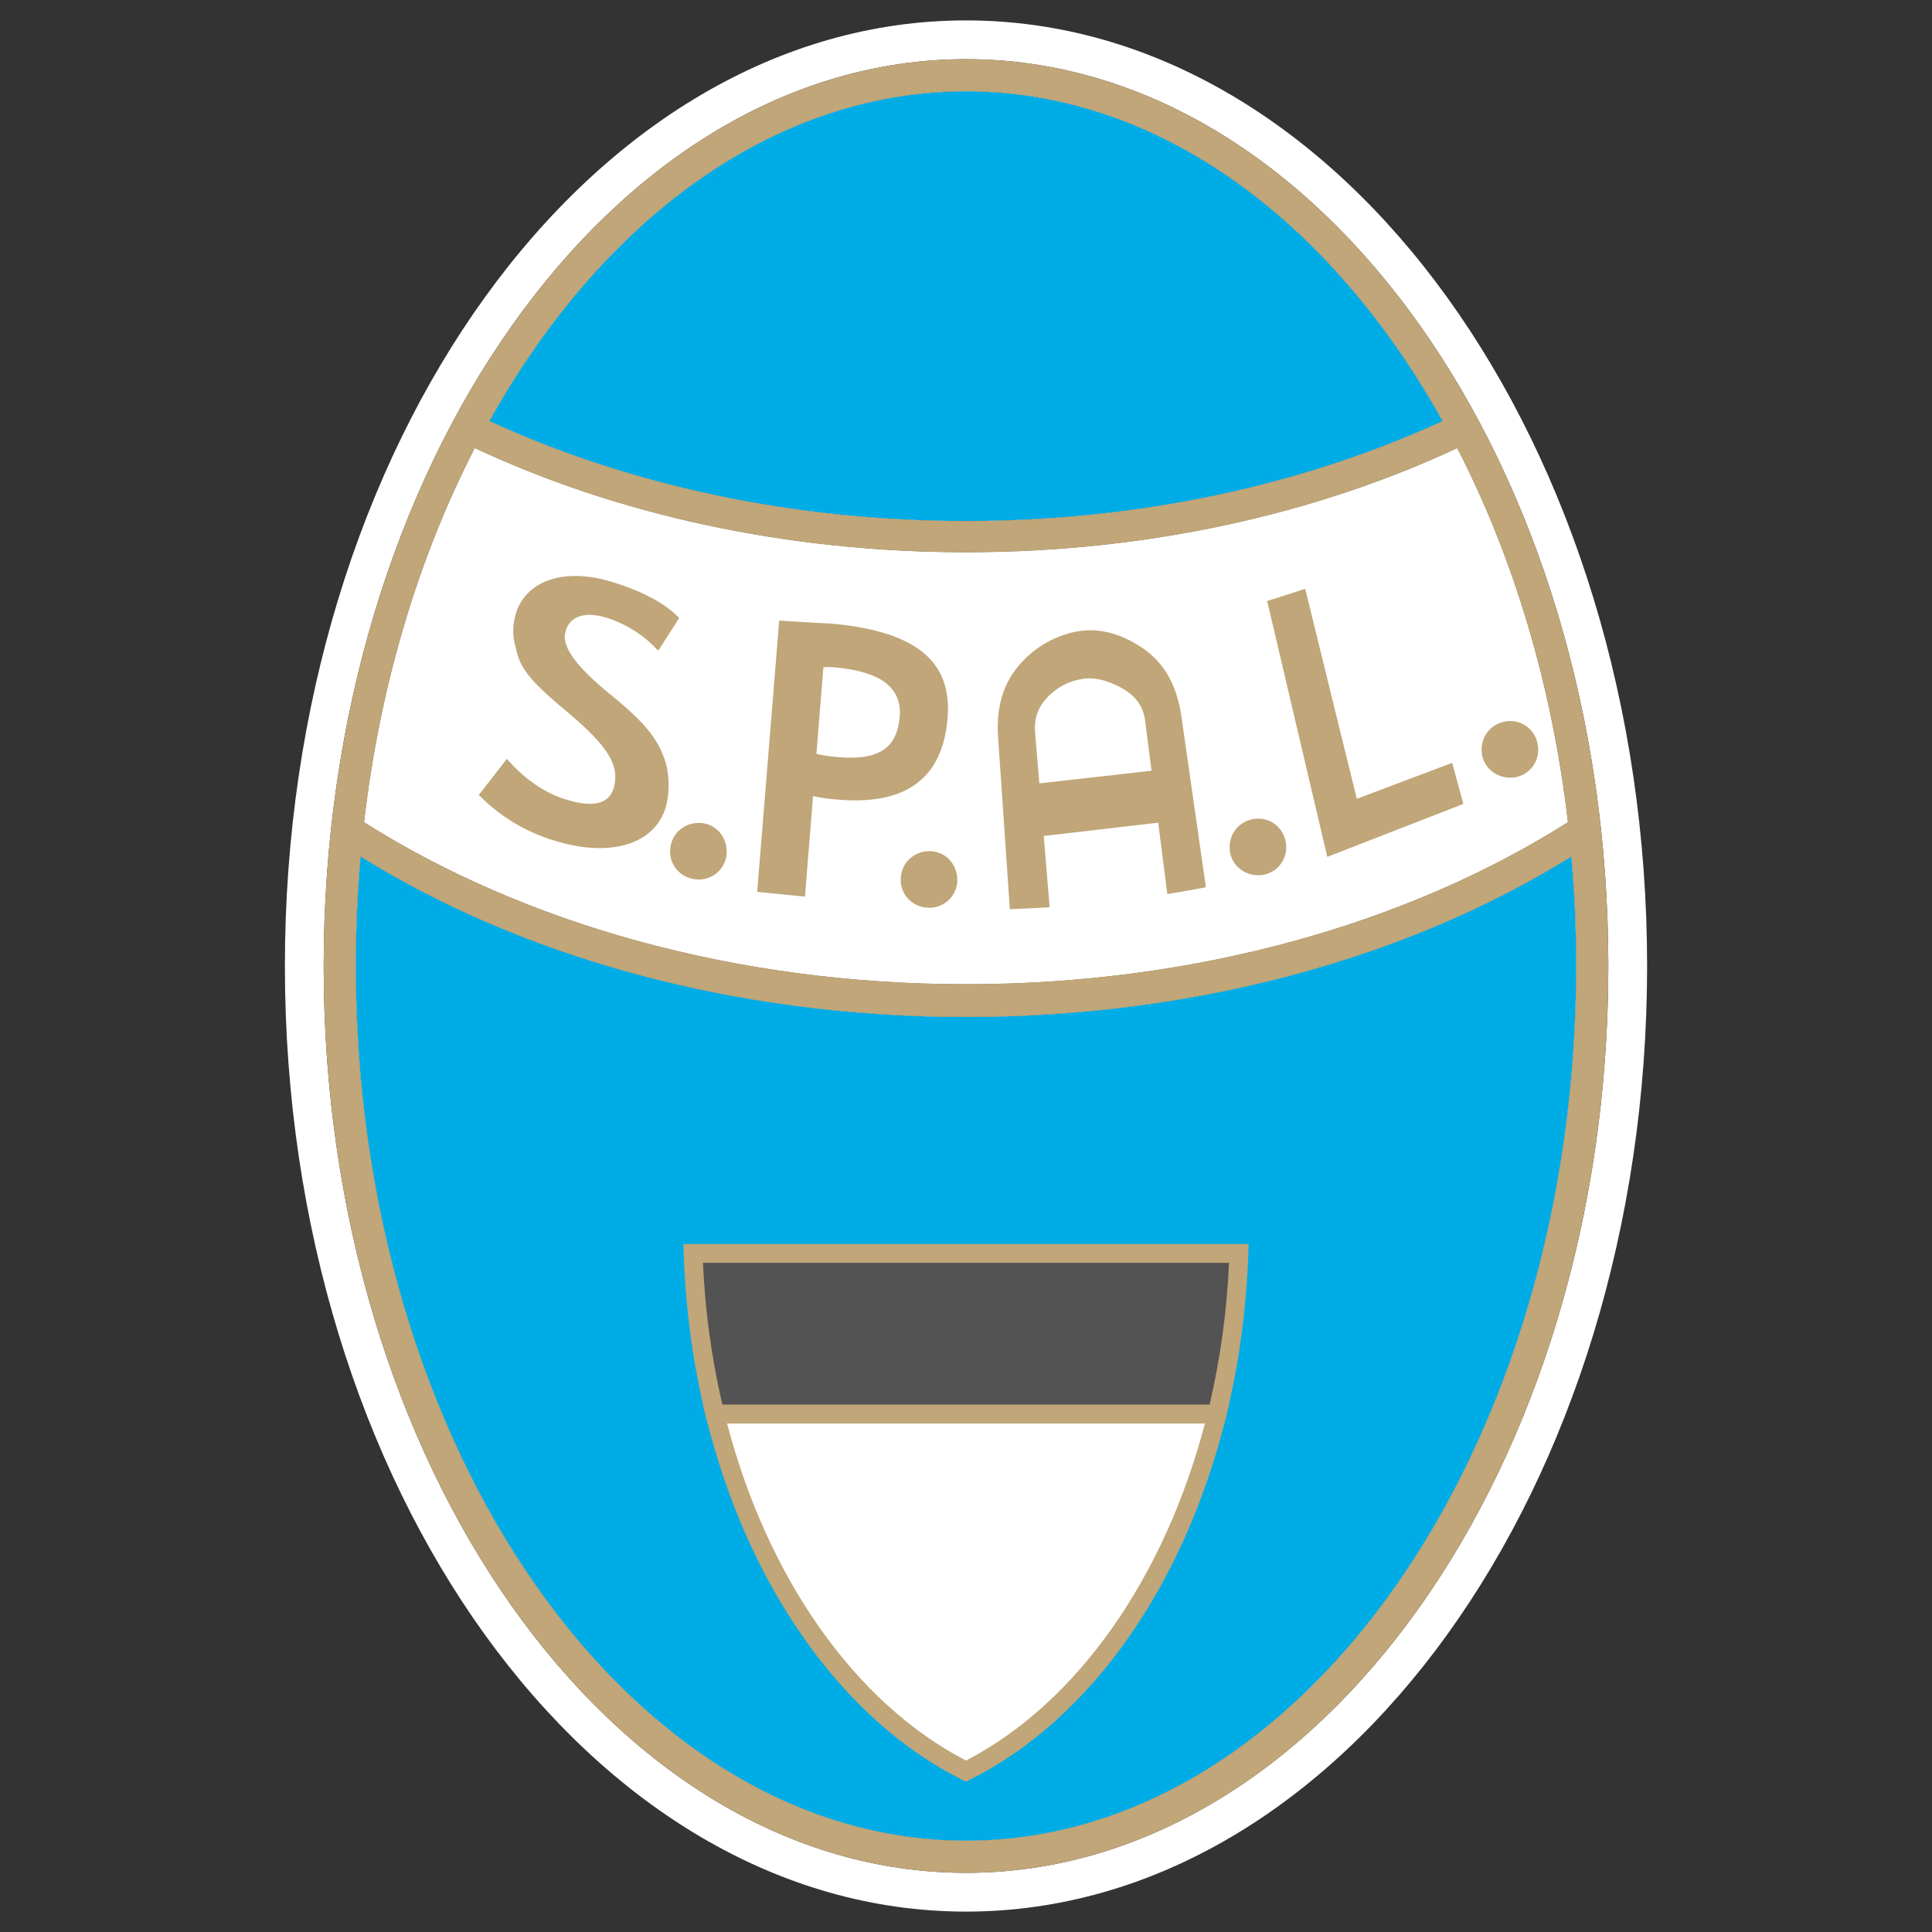 <?xml version="1.0" encoding="utf-8"?>
<!-- Generator: Adobe Illustrator 19.1.0, SVG Export Plug-In . SVG Version: 6.00 Build 0)  -->
<svg version="1.1" id="Слой_1" xmlns="http://www.w3.org/2000/svg" xmlns:xlink="http://www.w3.org/1999/xlink" x="0px" y="0px"
	 viewBox="0 0 1024 1024" style="enable-background:new 0 0 1024 1024;" xml:space="preserve">
<rect x="0" y="0" width="1024" height="1024" fill="#333333" stroke="none"/>
<g>
	<path style="fill:#FFFFFF;" d="M512.001,31.365c187.512,0,340.447,215.912,340.447,480.635
		c0,264.725-152.935,480.635-340.447,480.635S171.552,776.725,171.552,512
		C171.552,247.277,324.489,31.365,512.001,31.365 M511.998,276.145
		c93.146,0,179.983-19.512,252.649-52.981
		C705.307,116.76,614.048,48.387,511.998,48.387
		c-102.055,0-193.314,68.37-252.656,174.778
		C332.013,256.632,418.852,276.145,511.998,276.145 M511.998,521.625
		c122.873,0,235.012-32.606,319.012-85.855
		c-8.512-73.25-29.092-140.772-58.671-198.236
		c-74.461,34.831-164.088,55.199-260.36,55.199
		c-96.267,0-185.87-20.379-260.327-55.206c-29.579,57.464-50.158,124.986-58.674,198.236
		C276.983,489.014,389.12,521.625,511.998,521.625 M511.998,539.011
		c-123.471,0-236.202-32.287-320.891-85.069c-1.677,19.023-2.538,38.404-2.538,58.059
		c0,255.351,145.289,463.614,323.43,463.614c178.133,0,323.424-208.262,323.424-463.614
		c0-19.658-0.862-39.039-2.54-58.064C748.193,506.721,635.469,539.011,511.998,539.011
		 M512.001,10.812C312.944,10.812,151,235.644,151,512s161.944,501.188,361.001,501.188
		C711.056,1013.188,873,788.356,873,512S711.056,10.812,512.001,10.812L512.001,10.812z
		 M288.872,213.568c57.669-92.23,138.031-144.629,223.126-144.629
		c85.09,0,165.452,52.399,223.12,144.63c-67.654,27.543-144.286,42.024-223.12,42.024
		C433.168,255.593,356.533,241.111,288.872,213.568L288.872,213.568z M215.039,425.189
		c7.888-57.163,23.754-112.164,46.359-160.825
		c75.631,32.051,161.804,48.921,250.581,48.921c88.811,0,174.993-16.866,250.614-48.913
		c22.607,48.663,38.472,103.665,46.357,160.824
		c-82.508,49.005-187.375,75.876-296.952,75.876
		C402.423,501.072,297.554,474.199,215.039,425.189L215.039,425.189z M511.998,559.563
		c109.928,0,215.946-25.141,302.437-71.27c0.29,7.895,0.435,15.811,0.435,23.707
		c0,119.332-32.394,231.487-91.216,315.804
		c-57.249,82.063-132.417,127.257-211.656,127.257
		c-79.242,0-154.412-45.194-211.661-127.257
		c-58.822-84.316-91.216-196.471-91.216-315.804c0-7.894,0.146-15.808,0.435-23.703
		C296.046,534.424,402.065,559.563,511.998,559.563L511.998,559.563z"/>
	<path style="fill-rule:evenodd;clip-rule:evenodd;fill:#FFFFFF;" d="M192.981,435.766
		c0.031-0.274,0.064-0.549,0.096-0.824c0.363-3.092,0.747-6.175,1.152-9.246
		c0.051-0.37,0.102-0.741,0.152-1.11
		c9.241-68.945,29.199-132.53,57.271-187.059
		c74.456,34.827,164.06,55.206,260.327,55.206c96.273,0,185.899-20.367,260.36-55.199
		c29.58,57.464,50.16,124.986,58.671,198.236
		c-84,53.249-196.139,85.855-319.012,85.855
		C389.123,521.625,276.985,489.014,192.981,435.766L192.981,435.766z"/>
	<path style="fill-rule:evenodd;clip-rule:evenodd;fill:#00ACE6;" d="M832.883,453.937
		c0.302,3.426,0.58,6.857,0.826,10.305c0.022,0.316,0.046,0.633,0.07,0.951
		c0.257,3.644,0.481,7.297,0.68,10.963c0.007,0.181,0.019,0.36,0.029,0.542
		c0.198,3.778,0.369,7.566,0.507,11.369c0.004,0.096,0.004,0.195,0.007,0.291
		c0.138,3.825,0.239,7.661,0.309,11.51c0.003,0.137,0.007,0.274,0.007,0.409
		c0.069,3.899,0.105,7.805,0.105,11.723c0,255.351-145.291,463.614-323.425,463.614
		c-178.14,0-323.43-208.262-323.43-463.614c0-3.915,0.036-7.824,0.106-11.723
		c0-0.137,0.004-0.272,0.007-0.411c0.07-3.846,0.17-7.68,0.306-11.502
		c0-0.102,0.006-0.205,0.01-0.306c0.138-3.873,0.31-7.732,0.517-11.581
		c0.001-0.042,0.003-0.083,0.004-0.125c0.202-3.766,0.437-7.517,0.702-11.257
		c0.017-0.261,0.038-0.517,0.055-0.778c0.251-3.468,0.527-6.928,0.832-10.374
		c84.691,52.78,197.419,85.067,320.89,85.067S748.194,506.721,832.883,453.937
		L832.883,453.937z"/>
	<path style="fill-rule:evenodd;clip-rule:evenodd;fill:#00ACE6;" d="M511.998,48.387
		c2.534,0,5.064,0.051,7.588,0.138c0.386,0.011,0.771,0.022,1.156,0.038
		c2.406,0.093,4.804,0.226,7.194,0.393c0.443,0.03,0.887,0.065,1.328,0.099
		c2.415,0.181,4.821,0.398,7.218,0.658c0.32,0.034,0.639,0.073,0.961,0.109
		c2.486,0.281,4.971,0.593,7.443,0.954c0.039,0.007,0.086,0.01,0.125,0.014
		c2.432,0.36,4.852,0.763,7.266,1.196c0.437,0.079,0.873,0.156,1.307,0.234
		c2.291,0.426,4.573,0.887,6.848,1.381c0.485,0.106,0.974,0.213,1.464,0.322
		c2.275,0.508,4.543,1.047,6.804,1.625c0.414,0.103,0.822,0.215,1.231,0.325
		c2.193,0.571,4.378,1.171,6.551,1.808c0.261,0.076,0.521,0.147,0.779,0.223
		c2.228,0.66,4.445,1.362,6.659,2.089c0.511,0.167,1.027,0.329,1.533,0.499
		c2.134,0.717,4.26,1.464,6.372,2.239c0.587,0.215,1.171,0.434,1.755,0.651
		c2.097,0.785,4.19,1.596,6.276,2.444c0.51,0.208,1.018,0.424,1.532,0.635
		c1.895,0.789,3.782,1.594,5.661,2.427c0.516,0.227,1.03,0.453,1.544,0.683
		c1.924,0.869,3.838,1.77,5.75,2.684c0.65,0.315,1.298,0.622,1.943,0.94
		c1.917,0.936,3.819,1.905,5.717,2.894c0.713,0.374,1.429,0.753,2.141,1.132
		c1.888,1.005,3.768,2.029,5.638,3.083c0.645,0.361,1.283,0.737,1.924,1.104
		c1.541,0.888,3.076,1.787,4.602,2.705c0.807,0.483,1.612,0.969,2.412,1.461
		c1.619,0.995,3.235,2.013,4.841,3.045c0.757,0.487,1.51,0.97,2.268,1.464
		c1.666,1.094,3.329,2.208,4.981,3.342c0.886,0.604,1.762,1.215,2.638,1.829
		c1.439,1.011,2.874,2.032,4.305,3.075c1.026,0.747,2.048,1.509,3.069,2.271
		c1.065,0.8,2.131,1.604,3.191,2.419c1.302,1.001,2.595,2.01,3.884,3.034
		c1.062,0.843,2.12,1.691,3.174,2.549c0.947,0.772,1.892,1.547,2.834,2.329
		c1.437,1.2,2.872,2.419,4.301,3.651c0.974,0.845,1.946,1.693,2.913,2.553
		c0.891,0.785,1.775,1.58,2.659,2.38c1.493,1.35,2.979,2.715,4.457,4.097
		c0.706,0.667,1.413,1.333,2.119,2.005c1.746,1.666,3.482,3.356,5.207,5.067
		c0.49,0.486,0.978,0.969,1.464,1.458c3.456,3.472,6.861,7.036,10.217,10.695
		c0.297,0.323,0.59,0.649,0.884,0.973c2.065,2.269,4.113,4.569,6.134,6.905
		c0.144,0.163,0.283,0.323,0.427,0.488c18.412,21.314,35.174,45.456,49.957,71.961
		c-72.666,33.468-159.504,52.981-252.649,52.981
		c-93.146,0-179.985-19.514-252.655-52.981c12.96-23.231,27.437-44.651,43.218-63.942
		c0.118-0.146,0.236-0.288,0.354-0.434c2.025-2.464,4.07-4.898,6.136-7.294
		c0.315-0.363,0.629-0.725,0.942-1.088c1.853-2.134,3.726-4.239,5.613-6.314
		c0.409-0.453,0.816-0.904,1.229-1.353c1.678-1.829,3.372-3.631,5.076-5.414
		c0.597-0.626,1.196-1.255,1.797-1.877c1.017-1.051,2.039-2.091,3.067-3.12
		c0.699-0.699,1.4-1.395,2.102-2.089c1.561-1.55,3.136-3.076,4.718-4.585
		c0.731-0.696,1.462-1.389,2.199-2.078c1.371-1.285,2.748-2.555,4.135-3.81
		c0.998-0.904,2-1.806,3.008-2.696c0.945-0.834,1.893-1.663,2.842-2.485
		c1.43-1.237,2.868-2.456,4.311-3.659c0.916-0.766,1.834-1.522,2.762-2.274
		c1.104-0.897,2.217-1.787,3.33-2.671c1.238-0.98,2.477-1.95,3.724-2.907
		c1.107-0.852,2.215-1.696,3.331-2.529c0.986-0.737,1.971-1.468,2.963-2.191
		c1.468-1.07,2.942-2.121,4.422-3.159c0.823-0.577,1.65-1.152,2.477-1.719
		c1.72-1.181,3.447-2.339,5.182-3.476c0.692-0.453,1.384-0.896,2.078-1.341
		c1.631-1.044,3.267-2.077,4.911-3.088c0.778-0.478,1.557-0.948,2.338-1.416
		c1.577-0.948,3.162-1.88,4.752-2.794c0.615-0.352,1.226-0.709,1.844-1.058
		c1.926-1.087,3.863-2.138,5.804-3.172c0.613-0.326,1.226-0.65,1.838-0.972
		c1.947-1.018,3.903-2.01,5.867-2.974c0.62-0.304,1.239-0.599,1.861-0.897
		c2.029-0.977,4.063-1.934,6.111-2.853c0.364-0.165,0.734-0.32,1.098-0.484
		c1.933-0.855,3.874-1.685,5.82-2.492c0.511-0.211,1.021-0.427,1.534-0.635
		c2.084-0.846,4.176-1.656,6.273-2.444c0.584-0.217,1.17-0.436,1.754-0.651
		c2.121-0.778,4.249-1.528,6.387-2.241c0.482-0.163,0.967-0.319,1.449-0.476
		c2.259-0.745,4.525-1.459,6.8-2.134c0.218-0.063,0.437-0.122,0.655-0.184
		c2.191-0.642,4.394-1.247,6.603-1.822c0.411-0.109,0.82-0.221,1.232-0.325
		c2.26-0.578,4.53-1.117,6.806-1.625c0.489-0.109,0.974-0.216,1.464-0.322
		c2.275-0.495,4.559-0.955,6.848-1.381c0.433-0.078,0.869-0.156,1.304-0.234
		c2.416-0.434,4.835-0.837,7.266-1.196c0.043-0.004,0.086-0.007,0.13-0.014
		c2.47-0.361,4.955-0.673,7.441-0.954c0.319-0.036,0.638-0.076,0.958-0.109
		c2.399-0.26,4.806-0.476,7.22-0.658c0.444-0.035,0.888-0.069,1.328-0.099
		c2.389-0.17,4.787-0.303,7.194-0.393c0.384-0.016,0.772-0.026,1.155-0.038
		C506.928,48.438,509.456,48.387,511.998,48.387L511.998,48.387z"/>
	<path style="fill-rule:evenodd;clip-rule:evenodd;fill:#C0A678;" d="M512.001,31.365
		c187.512,0,340.447,215.912,340.447,480.635c0,264.725-152.935,480.635-340.447,480.635
		S171.552,776.725,171.552,512C171.552,247.277,324.489,31.365,512.001,31.365
		L512.001,31.365z M259.342,223.165c72.671,33.467,159.51,52.981,252.655,52.981
		c93.146,0,179.983-19.512,252.649-52.981
		C705.306,116.76,614.048,48.387,511.998,48.387
		C409.943,48.387,318.685,116.757,259.342,223.165L259.342,223.165z M772.339,237.534
		c-74.461,34.831-164.087,55.199-260.36,55.199
		c-96.267,0-185.87-20.379-260.327-55.206
		c-29.58,57.464-50.158,124.986-58.674,198.236
		c84.005,53.251,196.141,85.862,319.02,85.862c122.873,0,235.012-32.606,319.012-85.855
		C822.498,362.52,801.918,294.998,772.339,237.534L772.339,237.534z M832.883,453.937
		c-84.689,52.784-197.414,85.074-320.885,85.074s-236.202-32.287-320.891-85.07
		c-1.676,19.023-2.539,38.404-2.539,58.059c0,255.351,145.29,463.614,323.43,463.614
		c178.134,0,323.425-208.262,323.425-463.614
		C835.423,492.342,834.561,472.961,832.883,453.937L832.883,453.937z"/>
	<path style="fill-rule:evenodd;clip-rule:evenodd;fill:#535354;" d="M378.944,749.45
		c-6.58-26.892-10.58-55.461-11.57-85.11H656.618
		c-0.989,29.649-4.993,58.218-11.573,85.11H378.944L378.944,749.45z"/>
	<path style="fill-rule:evenodd;clip-rule:evenodd;fill:#FFFFFF;" d="M511.998,938.737
		c-62.175-31.065-111.487-101.168-133.054-189.287h266.101
		C623.476,837.569,574.169,907.672,511.998,938.737L511.998,938.737z"/>
	<path style="fill-rule:evenodd;clip-rule:evenodd;fill:#C0A678;" d="M253.77,421.344
		c5.002-6.414,9.974-12.8,14.9-19.143c4.502,5.23,9.39,9.675,14.448,13.197
		c5.086,3.539,10.361,6.237,15.64,7.967c16.547,5.418,25.388,2.597,27.093-8.204
		c0.752-4.745,0.105-9.476-3.513-15.33c-3.583-5.798-10.114-12.763-21.085-21.988
		c-10.599-8.752-17.029-14.796-21.077-19.904c-4.011-5.065-5.679-9.254-6.692-14.193
		c-1.621-5.127-1.88-10.348-0.797-15.685c1.981-9.786,8.264-16.734,17.281-20.213
		c8.981-3.465,20.784-3.564,33.99,0.45c8.309,2.531,15.452,5.422,21.454,8.609
		c6.017,3.197,10.877,6.756,14.557,10.661c-3.67,5.728-7.381,11.515-11.104,17.334
		c-3.972-4.333-8.373-7.971-13.012-10.87c-4.624-2.887-9.514-5.112-14.49-6.649
		c-12.432-3.819-20.311-0.109-21.889,8.443c-0.692,3.764,0.963,8.302,4.974,13.66
		c4.042,5.398,10.502,11.649,19.381,18.851c9.547,7.756,15.903,13.8,20.315,19.394
		c4.455,5.648,6.957,10.865,8.844,16.967c1.321,5.346,1.831,11.692,0.91,18.294
		c-1.599,11.497-8.595,19.826-19.499,23.829c-10.969,4.029-25.819,3.673-42.906-2.003
		c-7.357-2.438-14.189-5.667-20.479-9.611
		C264.737,431.278,259.009,426.624,253.77,421.344L253.77,421.344z"/>
	<path style="fill-rule:evenodd;clip-rule:evenodd;fill:#C0A678;" d="M430.924,421.916
		c-0.711,8.873-1.425,17.762-2.137,26.648c-0.712,8.886-1.427,17.79-2.142,26.676
		c-8.445-0.848-16.889-1.692-25.321-2.543c1.953-24.049,3.905-48.074,5.849-72.053
		c1.939-23.921,3.881-47.84,5.82-71.708c8.519,0.552,15.128,0.915,19.974,1.181
		c4.844,0.268,7.939,0.404,9.4,0.552c21.953,2.217,37.502,7.291,47.261,15.465
		c9.766,8.184,13.775,19.509,12.628,34.252
		c-1.267,16.297-6.926,28.06-16.95,35.264c-10.041,7.215-24.464,9.873-43.264,7.983
		C439.1,423.338,435.57,422.981,430.924,421.916L430.924,421.916z M436.396,353.717
		c-0.615,7.642-1.229,15.286-1.838,22.909c-0.612,7.626-1.229,15.293-1.841,22.92
		c4.055,1.021,6.993,1.314,9.932,1.612c11.157,1.123,19.38,0.128,24.973-3.334
		c5.593-3.462,8.576-9.406,9.266-18.164c0.594-7.524-1.914-13.389-7.406-17.655
		c-5.489-4.265-13.998-6.966-25.421-8.117
		C441.126,353.593,438.787,353.359,436.396,353.717L436.396,353.717z"/>
	<path style="fill-rule:evenodd;clip-rule:evenodd;fill:#C0A678;" d="M355.167,451.411
		c0-8.647,6.612-15.26,15.261-15.26c8.137,0,14.753,6.613,14.753,15.26
		c0,8.139-6.615,14.752-14.753,14.752C361.779,466.164,355.167,459.55,355.167,451.411
		L355.167,451.411z"/>
	<path style="fill-rule:evenodd;clip-rule:evenodd;fill:#C0A678;" d="M477.384,466.388
		c0-8.648,6.611-15.261,15.258-15.261c8.14,0,14.752,6.612,14.752,15.261
		c0,8.137-6.612,14.751-14.752,14.751
		C483.994,481.139,477.384,474.525,477.384,466.388L477.384,466.388z"/>
	<path style="fill-rule:evenodd;clip-rule:evenodd;fill:#C0A678;" d="M651.708,449.162
		c0-8.65,6.613-15.263,15.261-15.263c8.138,0,14.75,6.612,14.75,15.263
		c0,8.136-6.611,14.751-14.75,14.751C658.321,463.914,651.708,457.298,651.708,449.162
		L651.708,449.162z"/>
	<path style="fill-rule:evenodd;clip-rule:evenodd;fill:#C0A678;" d="M775.617,426.098
		c-11.684,4.543-23.507,9.138-35.442,13.781c-12.08,4.697-24.316,9.458-36.684,14.267
		c-5.609-23.823-11.087-47.161-16.449-69.983
		c-5.243-22.316-10.388-44.189-15.414-65.615c6.758-2.164,13.485-4.313,20.163-6.452
		c4.348,17.757,8.79,35.81,13.3,54.168
		c4.595,18.694,9.279,37.734,14.045,57.121c8.598-3.244,17.13-6.458,25.582-9.646
		c8.382-3.161,16.704-6.311,24.97-9.428
		C771.652,411.526,773.625,418.807,775.617,426.098L775.617,426.098z"/>
	<path style="fill-rule:evenodd;clip-rule:evenodd;fill:#C0A678;" d="M785.281,397.446
		c0-8.647,6.612-15.26,15.261-15.26c8.139,0,14.75,6.613,14.75,15.26
		c0,8.14-6.611,14.751-14.75,14.751C791.893,412.197,785.281,405.586,785.281,397.446
		L785.281,397.446z"/>
	<path style="fill-rule:evenodd;clip-rule:evenodd;fill:#C0A678;" d="M639.136,470.264
		c-6.749,1.305-13.558,2.517-20.429,3.615
		c-1.64-12.835-3.246-25.465-4.833-37.848
		c-10.051,1.165-20.12,2.361-30.224,3.511
		c-10.134,1.155-20.283,2.373-30.465,3.542
		c1.027,12.357,2.067,24.942,3.131,37.752c-6.985,0.449-14.01,0.807-21.079,1.05
		c-0.507-7.403-1.004-14.735-1.5-21.991c-1.627-23.881-3.211-46.986-4.732-69.325
		c-1.186-17.572,3.624-31.202,14.754-41.86c4.314-4.129,8.943-7.296,13.805-9.63
		c4.834-2.322,9.905-3.982,15.221-4.697c5.529-0.746,10.97-0.149,16.151,1.197
		c5.207,1.352,10.142,3.823,15.002,6.837c12.222,7.587,19.723,19.639,22.278,37.539
		c3.123,21.873,6.369,44.492,9.713,67.883
		C636.988,455.227,638.053,462.703,639.136,470.264L639.136,470.264z M550.864,415.196
		c9.964-1.092,19.923-2.246,29.842-3.341c9.894-1.088,19.772-2.241,29.633-3.37
		c-1.145-8.906-2.275-17.714-3.383-26.416c-1.066-8.382-5.603-13.902-13.797-18.124
		c-6.276-3.232-12.555-4.872-17.7-4.323c-6.196,0.663-12.159,2.813-17.571,7.383
		c-6.78,5.72-10.016,12.288-9.259,21.423
		C549.364,397.254,550.109,406.167,550.864,415.196L550.864,415.196z"/>
	<path style="fill-rule:evenodd;clip-rule:evenodd;fill:#FFFFFF;" d="M511.998,938.737
		c-62.175-31.065-111.487-101.168-133.054-189.287h266.101
		C623.476,837.569,574.169,907.672,511.998,938.737L511.998,938.737z"/>
	<path style="fill:#C0A678;" d="M511.998,944.329l-2.23-1.114
		c-31.844-15.909-60.355-41.763-83.628-74.871
		c-23.133-32.909-41.112-73.038-52.047-117.719l-1.512-6.181h278.827l-1.512,6.181
		c-10.937,44.68-28.915,84.81-52.047,117.719
		c-23.271,33.108-51.779,58.961-83.622,74.871L511.998,944.329L511.998,944.329z
		 M511.998,933.121c29.447-15.245,55.901-39.551,77.676-70.528
		c21.371-30.405,38.216-67.2,48.952-108.135H385.364
		c10.735,40.935,27.581,77.729,48.952,108.134
		C456.091,893.571,482.551,917.876,511.998,933.121L511.998,933.121z"/>
	<path style="fill-rule:evenodd;clip-rule:evenodd;fill:#535354;" d="M378.944,749.45
		c-6.58-26.892-10.58-55.461-11.57-85.11H656.618
		c-0.989,29.649-4.993,58.218-11.573,85.11H378.944L378.944,749.45z"/>
	<path style="fill:#C0A678;" d="M375.033,754.458l-0.939-3.834
		c-3.364-13.748-6.062-27.923-8.035-42.44
		c-1.95-14.348-3.2-28.939-3.692-43.687l-0.172-5.163h299.602l-0.172,5.163
		c-0.491,14.741-1.74,29.327-3.689,43.669
		c-1.975,14.524-4.674,28.704-8.038,42.458l-0.938,3.834H375.033L375.033,754.458z
		 M382.879,744.443h258.231c2.857-12.207,5.182-24.761,6.928-37.605
		c1.655-12.173,2.789-24.687,3.367-37.491h-278.819
		c0.578,12.811,1.713,25.331,3.367,37.508
		C377.7,719.693,380.023,732.242,382.879,744.443L382.879,744.443z"/>
</g>
</svg>
